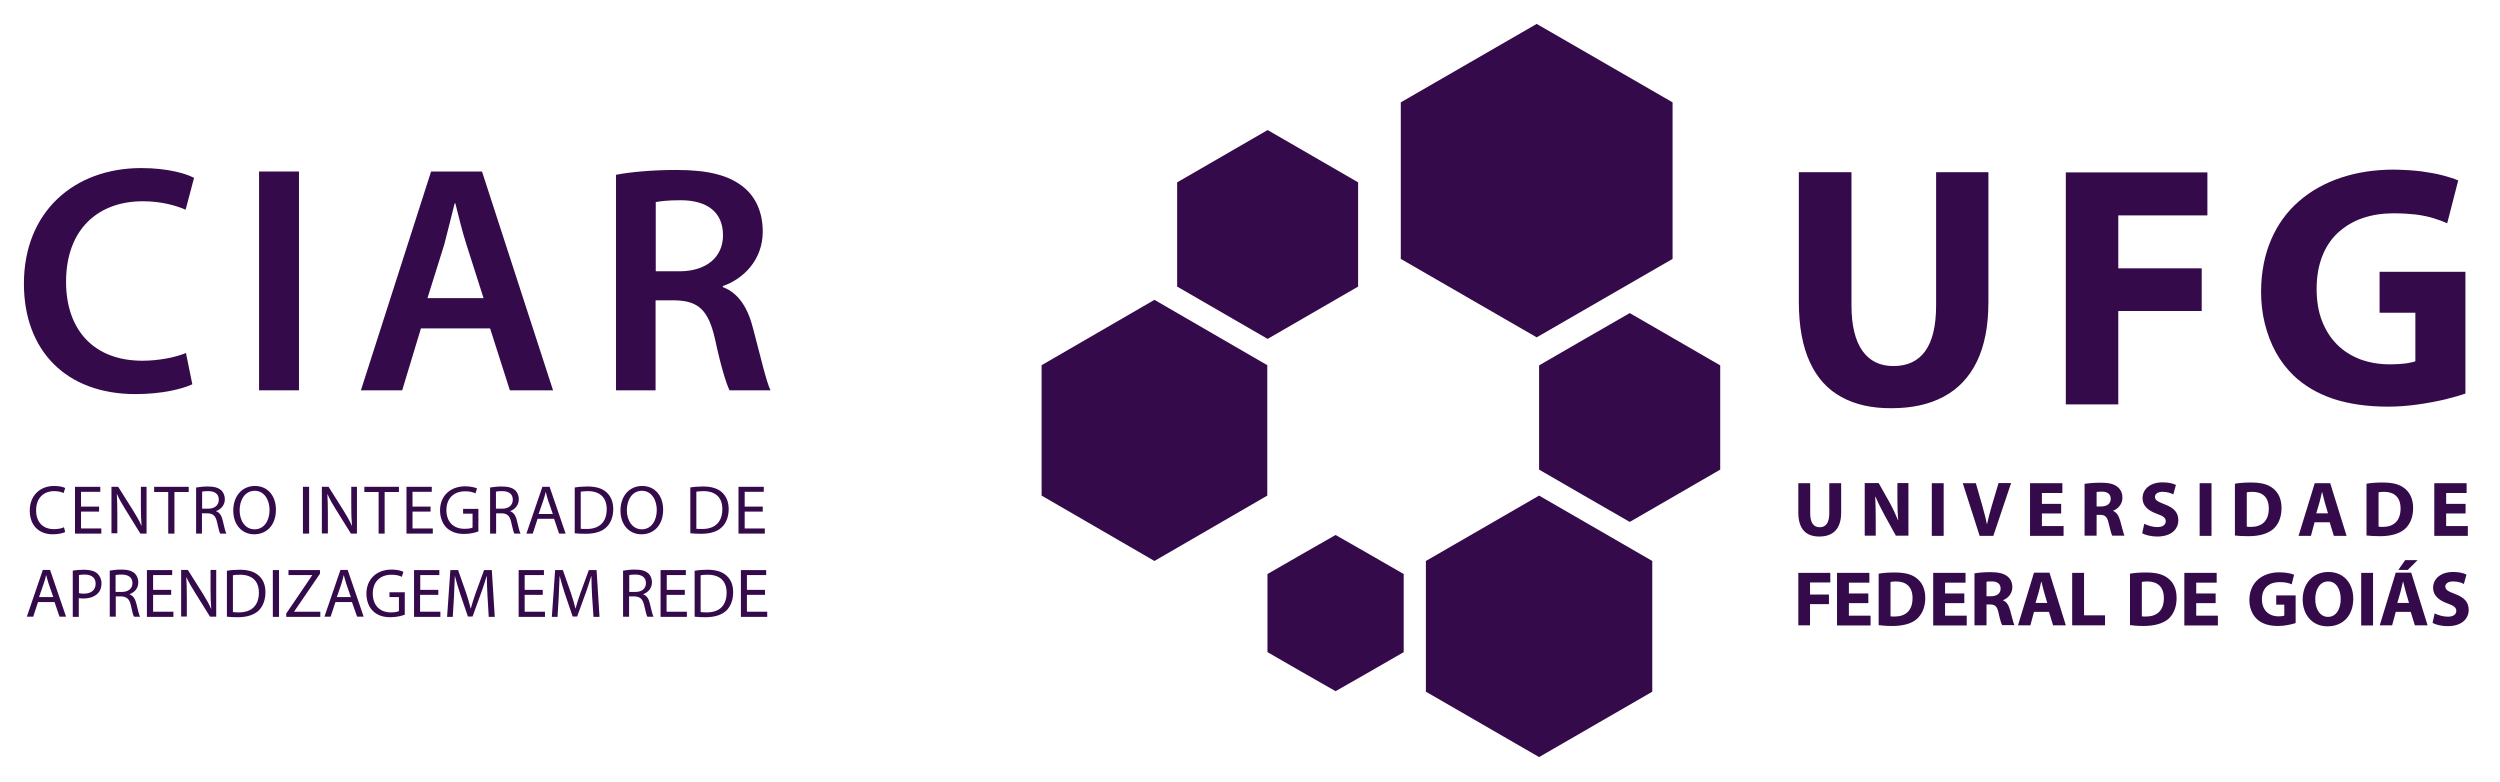 <?xml version="1.0" encoding="utf-8"?>
<!-- Generator: Adobe Illustrator 23.0.3, SVG Export Plug-In . SVG Version: 6.00 Build 0)  -->
<svg version="1.1" id="Camada_1" xmlns="http://www.w3.org/2000/svg" xmlns:xlink="http://www.w3.org/1999/xlink" x="0px" y="0px"
	 viewBox="0 0 145.33 45.45" style="enable-background:new 0 0 145.33 45.45;" xml:space="preserve">
<style type="text/css">
	.st0{fill:#340a4b;}
	.st1{fill-rule:evenodd;clip-rule:evenodd;fill:#340a4b;}
</style>
<g>
	<g>
		<g>
			<path class="st0" d="M11.18,22.34c-0.55,0.26-1.75,0.57-3.3,0.57c-4.04,0-6.49-2.53-6.49-6.42c0-4.19,2.93-6.72,6.82-6.72
				c1.53,0,2.6,0.32,3.07,0.57l-0.49,1.85c-0.6-0.26-1.45-0.49-2.49-0.49c-2.59,0-4.46,1.62-4.46,4.68c0,2.81,1.62,4.59,4.44,4.59
				c0.93,0,1.91-0.19,2.53-0.45L11.18,22.34z"/>
			<path class="st0" d="M17.38,9.97v12.72h-2.32V9.97H17.38z"/>
			<path class="st0" d="M24.47,19.09l-1.09,3.6h-2.4l4.08-12.72h2.96l4.13,12.72h-2.51l-1.15-3.6H24.47z M28.11,17.33l-1-3.13
				c-0.25-0.77-0.45-1.64-0.64-2.38h-0.04c-0.19,0.74-0.4,1.62-0.6,2.38l-0.98,3.13H28.11z"/>
			<path class="st0" d="M35.81,10.16c0.89-0.17,2.17-0.28,3.51-0.28c1.83,0,3.06,0.3,3.93,1.02c0.7,0.58,1.09,1.47,1.09,2.56
				c0,1.64-1.11,2.75-2.32,3.17v0.06c0.92,0.34,1.47,1.23,1.77,2.45c0.42,1.59,0.76,3.06,1,3.55h-2.38c-0.19-0.38-0.51-1.41-0.85-3
				c-0.38-1.66-0.96-2.19-2.28-2.23h-1.17v5.23h-2.3V10.16z M38.12,15.77h1.38c1.57,0,2.53-0.83,2.53-2.09
				c0-1.38-0.96-2.04-2.47-2.04c-0.74,0-1.21,0.06-1.44,0.11V15.77z"/>
		</g>
		<g>
			<g>
				<path class="st0" d="M3.79,30.93c-0.13,0.06-0.39,0.13-0.72,0.13c-0.77,0-1.34-0.48-1.34-1.38c0-0.86,0.58-1.43,1.42-1.43
					c0.33,0,0.55,0.07,0.64,0.12l-0.09,0.29c-0.13-0.06-0.32-0.11-0.54-0.11c-0.64,0-1.06,0.41-1.06,1.12
					c0,0.67,0.38,1.09,1.04,1.09c0.22,0,0.44-0.04,0.58-0.11L3.79,30.93z"/>
				<path class="st0" d="M5.77,29.74H4.71v0.98h1.18v0.3H4.36V28.3h1.47v0.29H4.71v0.86h1.05V29.74z"/>
				<path class="st0" d="M6.48,31.02V28.3h0.39l0.87,1.38c0.2,0.32,0.36,0.6,0.48,0.88l0.01,0c-0.03-0.36-0.04-0.69-0.04-1.12V28.3
					h0.33v2.72H8.16L7.3,29.63c-0.19-0.3-0.37-0.61-0.5-0.91l-0.01,0c0.02,0.34,0.03,0.67,0.03,1.12v1.16H6.48z"/>
				<path class="st0" d="M9.78,28.6H8.96v-0.3h2.01v0.3h-0.83v2.42H9.78V28.6z"/>
				<path class="st0" d="M11.4,28.34c0.18-0.03,0.43-0.06,0.67-0.06c0.38,0,0.62,0.07,0.79,0.22c0.13,0.12,0.21,0.31,0.21,0.52
					c0,0.35-0.23,0.59-0.51,0.69v0.01c0.21,0.07,0.33,0.27,0.39,0.55c0.09,0.38,0.15,0.64,0.21,0.75h-0.36
					c-0.05-0.08-0.1-0.31-0.18-0.65c-0.08-0.38-0.23-0.52-0.55-0.53h-0.33v1.18H11.4V28.34z M11.75,29.57h0.36
					c0.38,0,0.61-0.21,0.61-0.52c0-0.35-0.25-0.5-0.62-0.5c-0.17,0-0.29,0.01-0.35,0.03V29.57z"/>
				<path class="st0" d="M16.04,29.63c0,0.93-0.57,1.43-1.26,1.43c-0.72,0-1.22-0.56-1.22-1.38c0-0.86,0.53-1.43,1.26-1.43
					C15.56,28.25,16.04,28.82,16.04,29.63z M13.93,29.67c0,0.58,0.31,1.1,0.87,1.1c0.56,0,0.87-0.51,0.87-1.13
					c0-0.54-0.28-1.11-0.87-1.11C14.22,28.54,13.93,29.08,13.93,29.67z"/>
				<path class="st0" d="M17.97,28.3v2.72h-0.36V28.3H17.97z"/>
				<path class="st0" d="M18.71,31.02V28.3h0.39l0.87,1.38c0.2,0.32,0.36,0.6,0.48,0.88l0.01,0c-0.03-0.36-0.04-0.69-0.04-1.12V28.3
					h0.33v2.72H20.4l-0.86-1.38c-0.19-0.3-0.37-0.61-0.5-0.91l-0.01,0c0.02,0.34,0.03,0.67,0.03,1.12v1.16H18.71z"/>
				<path class="st0" d="M22.01,28.6h-0.83v-0.3h2.01v0.3h-0.83v2.42h-0.35V28.6z"/>
				<path class="st0" d="M25.03,29.74h-1.05v0.98h1.18v0.3h-1.53V28.3h1.47v0.29h-1.12v0.86h1.05V29.74z"/>
				<path class="st0" d="M27.82,30.89c-0.16,0.06-0.47,0.15-0.84,0.15c-0.41,0-0.75-0.11-1.02-0.36c-0.23-0.23-0.38-0.59-0.38-1.01
					c0-0.81,0.56-1.4,1.47-1.4c0.31,0,0.56,0.07,0.68,0.12l-0.09,0.29c-0.15-0.07-0.33-0.12-0.6-0.12c-0.66,0-1.09,0.41-1.09,1.09
					c0,0.69,0.41,1.09,1.05,1.09c0.23,0,0.39-0.03,0.47-0.07v-0.81h-0.55v-0.28h0.89V30.89z"/>
				<path class="st0" d="M28.49,28.34c0.18-0.03,0.44-0.06,0.67-0.06c0.38,0,0.62,0.07,0.79,0.22c0.13,0.12,0.21,0.31,0.21,0.52
					c0,0.35-0.23,0.59-0.5,0.69v0.01c0.2,0.07,0.33,0.27,0.39,0.55c0.09,0.38,0.15,0.64,0.21,0.75h-0.36
					c-0.05-0.08-0.1-0.31-0.18-0.65c-0.08-0.38-0.23-0.52-0.55-0.53h-0.33v1.18h-0.35V28.34z M28.84,29.57h0.36
					c0.38,0,0.61-0.21,0.61-0.52c0-0.35-0.25-0.5-0.63-0.5c-0.17,0-0.29,0.01-0.35,0.03V29.57z"/>
				<path class="st0" d="M31.25,30.16l-0.28,0.86H30.6l0.93-2.72h0.42l0.93,2.72H32.5l-0.29-0.86H31.25z M32.14,29.89l-0.27-0.78
					c-0.06-0.18-0.1-0.34-0.14-0.5h-0.01c-0.04,0.16-0.08,0.33-0.14,0.49l-0.27,0.78H32.14z"/>
				<path class="st0" d="M33.41,28.34c0.22-0.04,0.47-0.06,0.75-0.06c0.5,0,0.86,0.12,1.1,0.34c0.24,0.22,0.39,0.54,0.39,0.97
					c0,0.44-0.14,0.81-0.39,1.05c-0.26,0.26-0.68,0.39-1.21,0.39c-0.25,0-0.46-0.01-0.64-0.03V28.34z M33.76,30.74
					c0.09,0.01,0.22,0.01,0.35,0.01c0.75,0,1.16-0.42,1.16-1.15c0-0.64-0.36-1.05-1.1-1.05c-0.18,0-0.32,0.02-0.41,0.03V30.74z"/>
				<path class="st0" d="M38.55,29.63c0,0.93-0.57,1.43-1.26,1.43c-0.72,0-1.22-0.56-1.22-1.38c0-0.86,0.53-1.43,1.26-1.43
					C38.07,28.25,38.55,28.82,38.55,29.63z M36.44,29.67c0,0.58,0.32,1.1,0.87,1.1c0.56,0,0.87-0.51,0.87-1.13
					c0-0.54-0.28-1.11-0.87-1.11C36.73,28.54,36.44,29.08,36.44,29.67z"/>
				<path class="st0" d="M40.12,28.34c0.21-0.04,0.47-0.06,0.75-0.06c0.5,0,0.86,0.12,1.1,0.34c0.24,0.22,0.39,0.54,0.39,0.97
					c0,0.44-0.14,0.81-0.39,1.05c-0.26,0.26-0.68,0.39-1.2,0.39c-0.26,0-0.46-0.01-0.64-0.03V28.34z M40.47,30.74
					c0.09,0.01,0.22,0.01,0.36,0.01c0.75,0,1.16-0.42,1.16-1.15c0.01-0.64-0.36-1.05-1.1-1.05c-0.18,0-0.32,0.02-0.41,0.03V30.74z"
					/>
				<path class="st0" d="M44.34,29.74h-1.05v0.98h1.17v0.3h-1.53V28.3h1.47v0.29h-1.11v0.86h1.05V29.74z"/>
				<path class="st0" d="M2.21,35l-0.28,0.85H1.56l0.93-2.72h0.42l0.93,2.72H3.46L3.17,35H2.21z M3.1,34.72l-0.27-0.78
					c-0.06-0.18-0.1-0.34-0.14-0.5H2.68c-0.04,0.16-0.08,0.33-0.14,0.49l-0.27,0.78H3.1z"/>
				<path class="st0" d="M4.23,33.17c0.17-0.03,0.39-0.05,0.67-0.05c0.35,0,0.6,0.08,0.76,0.22c0.14,0.13,0.24,0.33,0.24,0.57
					c0,0.25-0.07,0.44-0.21,0.58c-0.19,0.2-0.49,0.3-0.83,0.3c-0.1,0-0.2,0-0.28-0.02v1.09H4.23V33.17z M4.59,34.48
					c0.08,0.02,0.17,0.03,0.29,0.03c0.42,0,0.68-0.21,0.68-0.58c0-0.36-0.26-0.53-0.64-0.53c-0.15,0-0.27,0.01-0.33,0.03V34.48z"/>
				<path class="st0" d="M6.38,33.17c0.18-0.03,0.43-0.06,0.67-0.06c0.37,0,0.62,0.07,0.78,0.22c0.13,0.12,0.21,0.31,0.21,0.52
					c0,0.35-0.22,0.59-0.51,0.69v0.01c0.2,0.07,0.33,0.26,0.4,0.55c0.09,0.38,0.15,0.64,0.21,0.75H7.79
					c-0.05-0.08-0.11-0.31-0.18-0.65c-0.08-0.37-0.23-0.51-0.55-0.53H6.73v1.18H6.38V33.17z M6.73,34.41h0.36
					c0.37,0,0.61-0.2,0.61-0.51c0-0.35-0.26-0.5-0.63-0.5c-0.17,0-0.29,0.01-0.35,0.03V34.41z"/>
				<path class="st0" d="M9.95,34.58H8.9v0.98h1.18v0.3H8.54v-2.72h1.47v0.29H8.9v0.86h1.05V34.58z"/>
				<path class="st0" d="M10.53,35.85v-2.72h0.39l0.87,1.38c0.2,0.32,0.36,0.6,0.48,0.88l0.01,0c-0.03-0.36-0.04-0.69-0.04-1.12
					v-1.14h0.33v2.72h-0.36l-0.86-1.38c-0.19-0.3-0.37-0.61-0.51-0.91l-0.01,0c0.02,0.34,0.03,0.67,0.03,1.12v1.16H10.53z"/>
				<path class="st0" d="M13.19,33.18c0.21-0.04,0.47-0.06,0.75-0.06c0.5,0,0.86,0.12,1.1,0.34c0.25,0.22,0.39,0.53,0.39,0.97
					c0,0.44-0.14,0.81-0.39,1.06c-0.26,0.25-0.68,0.39-1.21,0.39c-0.26,0-0.46-0.01-0.64-0.03V33.18z M13.53,35.58
					c0.09,0.01,0.22,0.02,0.36,0.02c0.75,0,1.16-0.42,1.16-1.15c0-0.64-0.36-1.04-1.1-1.04c-0.18,0-0.32,0.01-0.41,0.03V35.58z"/>
				<path class="st0" d="M16.22,33.14v2.72h-0.36v-2.72H16.22z"/>
				<path class="st0" d="M16.65,35.65l1.5-2.21v-0.01h-1.38v-0.29h1.83v0.21l-1.5,2.2v0.01h1.52v0.3h-1.98V35.65z"/>
				<path class="st0" d="M19.5,35l-0.28,0.85h-0.36l0.93-2.72h0.42l0.93,2.72h-0.38L20.46,35H19.5z M20.4,34.72l-0.27-0.78
					c-0.06-0.18-0.1-0.34-0.14-0.5h-0.01c-0.04,0.16-0.08,0.33-0.13,0.49l-0.27,0.78H20.4z"/>
				<path class="st0" d="M23.54,35.73c-0.16,0.06-0.47,0.15-0.84,0.15c-0.41,0-0.75-0.1-1.02-0.36c-0.23-0.22-0.38-0.59-0.38-1.01
					c0-0.81,0.56-1.4,1.47-1.4c0.32,0,0.56,0.07,0.68,0.13l-0.09,0.29c-0.15-0.07-0.33-0.12-0.6-0.12c-0.66,0-1.09,0.41-1.09,1.09
					c0,0.69,0.41,1.1,1.05,1.1c0.23,0,0.39-0.03,0.47-0.08v-0.81h-0.55v-0.28h0.89V35.73z"/>
				<path class="st0" d="M25.47,34.58h-1.05v0.98h1.18v0.3h-1.53v-2.72h1.47v0.29h-1.11v0.86h1.05V34.58z"/>
				<path class="st0" d="M28.34,34.66c-0.02-0.38-0.04-0.84-0.04-1.17h-0.01c-0.1,0.31-0.2,0.66-0.34,1.03l-0.48,1.32H27.2
					l-0.44-1.29c-0.13-0.39-0.23-0.73-0.31-1.05h-0.01c-0.01,0.34-0.03,0.79-0.05,1.2l-0.07,1.16h-0.33l0.19-2.72h0.45l0.46,1.31
					c0.11,0.33,0.2,0.63,0.27,0.92h0.01c0.07-0.27,0.17-0.57,0.29-0.92l0.48-1.31h0.45l0.17,2.72h-0.35L28.34,34.66z"/>
				<path class="st0" d="M31.55,34.58H30.5v0.98h1.18v0.3h-1.53v-2.72h1.47v0.29H30.5v0.86h1.05V34.58z"/>
				<path class="st0" d="M34.42,34.66c-0.02-0.38-0.04-0.84-0.04-1.17h-0.01c-0.1,0.31-0.2,0.66-0.34,1.03l-0.48,1.32h-0.26
					l-0.44-1.29c-0.13-0.39-0.23-0.73-0.31-1.05h-0.01c-0.01,0.34-0.03,0.79-0.05,1.2l-0.07,1.16h-0.33l0.19-2.72h0.45l0.46,1.31
					c0.11,0.33,0.2,0.63,0.27,0.92h0.01c0.07-0.27,0.17-0.57,0.29-0.92l0.48-1.31h0.45l0.17,2.72h-0.35L34.42,34.66z"/>
				<path class="st0" d="M36.23,33.17c0.18-0.03,0.44-0.06,0.67-0.06c0.37,0,0.62,0.07,0.79,0.22c0.13,0.12,0.21,0.31,0.21,0.52
					c0,0.35-0.23,0.59-0.51,0.69v0.01c0.2,0.07,0.33,0.26,0.39,0.55c0.09,0.38,0.15,0.64,0.21,0.75h-0.36
					c-0.05-0.08-0.1-0.31-0.18-0.65c-0.08-0.37-0.23-0.51-0.55-0.53h-0.33v1.18h-0.35V33.17z M36.58,34.41h0.36
					c0.38,0,0.61-0.2,0.61-0.51c0-0.35-0.25-0.5-0.62-0.5c-0.17,0-0.29,0.01-0.35,0.03V34.41z"/>
				<path class="st0" d="M39.8,34.58h-1.05v0.98h1.18v0.3H38.4v-2.72h1.47v0.29h-1.11v0.86h1.05V34.58z"/>
				<path class="st0" d="M40.38,33.18c0.21-0.04,0.47-0.06,0.75-0.06c0.5,0,0.86,0.12,1.1,0.34c0.25,0.22,0.39,0.53,0.39,0.97
					c0,0.44-0.14,0.81-0.39,1.06c-0.26,0.25-0.68,0.39-1.21,0.39c-0.25,0-0.46-0.01-0.64-0.03V33.18z M40.73,35.58
					c0.09,0.01,0.22,0.02,0.36,0.02c0.75,0,1.15-0.42,1.15-1.15c0-0.64-0.36-1.04-1.1-1.04c-0.18,0-0.32,0.01-0.41,0.03V35.58z"/>
				<path class="st0" d="M44.47,34.58h-1.05v0.98h1.18v0.3h-1.53v-2.72h1.47v0.29h-1.12v0.86h1.05V34.58z"/>
			</g>
		</g>
	</g>
	<path class="st1" d="M67.11,17.43l3.28,1.9l3.28,1.9v3.79v3.79l-3.28,1.9l-3.28,1.9l-3.28-1.9l-3.28-1.9v-3.79v-3.79l3.28-1.9
		L67.11,17.43L67.11,17.43z M73.69,7.56l-2.63,1.52l-2.63,1.52v3.03v3.03l2.63,1.52l2.63,1.52l2.63-1.52l2.63-1.52v-3.03V10.6
		l-2.63-1.52L73.69,7.56L73.69,7.56z M77.64,31.1l1.98,1.13l1.98,1.14v2.27v2.27l-1.98,1.14l-1.98,1.13l-1.98-1.13l-1.98-1.14v-2.27
		v-2.27l1.98-1.14L77.64,31.1L77.64,31.1z M94.74,18.2l2.63,1.52l2.63,1.52v3.03v3.03l-2.63,1.52l-2.63,1.52l-2.64-1.52l-2.63-1.52
		v-3.03v-3.03l2.63-1.52L94.74,18.2L94.74,18.2z M89.33,1.39l-3.95,2.28l-3.95,2.28v4.55v4.55l3.95,2.28l3.95,2.28l3.95-2.28
		l3.95-2.28V10.5V5.95l-3.95-2.28L89.33,1.39L89.33,1.39z M89.47,28.81l-3.29,1.9l-3.29,1.9v3.8v3.8l3.29,1.9l3.29,1.9l3.29-1.9
		l3.29-1.9v-3.8v-3.8l-3.29-1.9L89.47,28.81z"/>
	<path class="st0" d="M104.57,10.01v7.53c0,1.43,0.22,2.6,0.64,3.51c0.42,0.92,1.03,1.59,1.84,2.03c0.8,0.44,1.77,0.66,2.91,0.65
		c1.18,0,2.19-0.22,3.03-0.67c0.84-0.45,1.48-1.12,1.93-2.04c0.44-0.91,0.67-2.05,0.67-3.44v-7.57h-3.04v7.75
		c0,1.2-0.22,2.09-0.64,2.66c-0.42,0.58-1.04,0.86-1.84,0.86c-0.78,0-1.38-0.29-1.8-0.88c-0.42-0.59-0.64-1.47-0.64-2.64v-7.75
		H104.57L104.57,10.01z M120.1,23.51h3.04v-5.43h4.85V15.6h-4.85v-3.08h5.18v-2.5h-8.23V23.51L120.1,23.51z M143.36,15.8h-5.03v2.38
		h2.08V21c-0.12,0.05-0.32,0.09-0.57,0.13c-0.26,0.03-0.56,0.05-0.91,0.05c-0.63,0-1.2-0.1-1.72-0.29c-0.52-0.2-0.97-0.48-1.35-0.86
		c-0.38-0.38-0.67-0.84-0.88-1.38c-0.21-0.54-0.31-1.16-0.31-1.87c0-0.73,0.12-1.37,0.34-1.92c0.22-0.55,0.54-1.01,0.94-1.37
		c0.41-0.36,0.88-0.64,1.42-0.82c0.54-0.18,1.13-0.27,1.77-0.27c0.49,0,0.93,0.03,1.3,0.07c0.38,0.05,0.71,0.12,1.01,0.21
		c0.3,0.09,0.57,0.19,0.81,0.3l0.64-2.49c-0.22-0.1-0.51-0.19-0.88-0.29c-0.36-0.1-0.78-0.17-1.27-0.24
		c-0.48-0.06-1.02-0.09-1.6-0.1c-1.11,0-2.14,0.16-3.07,0.47c-0.93,0.31-1.75,0.77-2.44,1.37c-0.69,0.6-1.23,1.34-1.61,2.22
		c-0.38,0.88-0.58,1.88-0.59,3.01c0,0.66,0.07,1.29,0.22,1.89c0.15,0.6,0.36,1.15,0.64,1.66c0.28,0.51,0.63,0.96,1.03,1.35
		c0.62,0.59,1.38,1.04,2.29,1.35c0.91,0.3,1.97,0.46,3.2,0.46c0.6,0,1.19-0.05,1.75-0.13c0.57-0.08,1.09-0.18,1.56-0.29
		c0.48-0.12,0.87-0.23,1.19-0.34V15.8z"/>
	<g>
		<path class="st1" d="M104.54,28.09v1.7c0,0.97,0.45,1.4,1.22,1.4c0.8,0,1.27-0.45,1.27-1.39v-1.71h-0.69v1.76
			c0,0.54-0.2,0.8-0.56,0.8c-0.35,0-0.55-0.27-0.55-0.8v-1.76H104.54L104.54,28.09z M109.04,31.14v-0.92c0-0.5-0.01-0.93-0.03-1.34
			h0.02c0.15,0.36,0.35,0.75,0.53,1.08l0.65,1.18h0.73v-3.06h-0.64v0.89c0,0.46,0.01,0.88,0.05,1.28h-0.01
			c-0.14-0.34-0.32-0.73-0.5-1.05l-0.63-1.12h-0.81v3.06H109.04L109.04,31.14z M112.3,28.09v3.06h0.69v-3.06H112.3L112.3,28.09z
			 M115.88,31.14l1.03-3.06h-0.73l-0.39,1.31c-0.1,0.35-0.2,0.71-0.28,1.08h-0.01c-0.07-0.38-0.17-0.72-0.27-1.09l-0.37-1.29h-0.76
			l0.98,3.06H115.88L115.88,31.14z M119.82,29.29h-1.12v-0.63h1.19v-0.57h-1.88v3.06h1.95v-0.57h-1.26v-0.73h1.12V29.29
			L119.82,29.29z M121.19,31.14h0.69v-1.21h0.2c0.29,0,0.42,0.11,0.5,0.49c0.09,0.38,0.16,0.63,0.21,0.72h0.71
			c-0.06-0.12-0.15-0.52-0.25-0.87c-0.08-0.28-0.2-0.48-0.41-0.57v-0.01c0.26-0.1,0.54-0.36,0.54-0.75c0-0.28-0.1-0.49-0.29-0.64
			c-0.22-0.18-0.53-0.24-0.99-0.24c-0.37,0-0.7,0.03-0.92,0.07V31.14L121.19,31.14z M121.88,28.6c0.05-0.01,0.14-0.02,0.31-0.02
			c0.32,0,0.51,0.14,0.51,0.42c0,0.27-0.2,0.44-0.55,0.44h-0.27V28.6L121.88,28.6z M124.53,31c0.17,0.1,0.52,0.19,0.87,0.19
			c0.84,0,1.23-0.44,1.23-0.95c0-0.44-0.25-0.72-0.79-0.92c-0.4-0.16-0.57-0.24-0.57-0.44c0-0.15,0.15-0.29,0.44-0.29
			c0.29,0,0.52,0.09,0.63,0.15l0.15-0.55c-0.18-0.09-0.43-0.15-0.78-0.15c-0.72,0-1.16,0.4-1.16,0.92c0,0.45,0.33,0.73,0.84,0.91
			c0.37,0.13,0.51,0.24,0.51,0.43c0,0.2-0.17,0.34-0.48,0.34c-0.3,0-0.58-0.1-0.77-0.19L124.53,31L124.53,31z M127.87,28.09v3.06
			h0.69v-3.06H127.87L127.87,28.09z M129.92,31.13c0.17,0.02,0.43,0.04,0.79,0.04c0.6,0,1.09-0.13,1.42-0.4
			c0.29-0.25,0.5-0.65,0.5-1.24c0-0.54-0.2-0.92-0.52-1.16c-0.29-0.22-0.67-0.32-1.26-0.32c-0.34,0-0.68,0.02-0.93,0.07V31.13
			L129.92,31.13z M130.61,28.62c0.06-0.01,0.16-0.03,0.31-0.03c0.6,0,0.97,0.31,0.97,0.97c0,0.73-0.41,1.07-1.04,1.07
			c-0.08,0-0.18,0-0.24-0.02V28.62L130.61,28.62z M135.43,30.36l0.24,0.79h0.74l-0.95-3.06h-0.9l-0.94,3.06h0.72l0.21-0.79H135.43
			L135.43,30.36z M134.65,29.84l0.19-0.65c0.05-0.18,0.1-0.41,0.14-0.59h0.01c0.04,0.18,0.1,0.41,0.15,0.59l0.19,0.65H134.65
			L134.65,29.84z M137.58,31.13c0.17,0.02,0.43,0.04,0.78,0.04c0.6,0,1.09-0.13,1.42-0.4c0.29-0.25,0.5-0.65,0.5-1.24
			c0-0.54-0.2-0.92-0.52-1.16c-0.29-0.22-0.67-0.32-1.26-0.32c-0.34,0-0.68,0.02-0.93,0.07V31.13L137.58,31.13z M138.27,28.62
			c0.06-0.01,0.16-0.03,0.31-0.03c0.6,0,0.97,0.31,0.97,0.97c0,0.73-0.41,1.07-1.04,1.07c-0.08,0-0.18,0-0.24-0.02V28.62
			L138.27,28.62z M143.33,29.29h-1.13v-0.63h1.19v-0.57h-1.88v3.06h1.95v-0.57h-1.26v-0.73h1.13V29.29z"/>
		<path class="st1" d="M104.53,36.35h0.69v-1.23h1.1v-0.56h-1.1v-0.7h1.18V33.3h-1.86V36.35L104.53,36.35z M108.61,34.5h-1.13v-0.63
			h1.19V33.3h-1.88v3.06h1.95v-0.57h-1.26v-0.73h1.13V34.5L108.61,34.5z M109.21,36.34c0.17,0.02,0.43,0.05,0.78,0.05
			c0.6,0,1.1-0.12,1.42-0.39c0.29-0.25,0.51-0.65,0.51-1.24c0-0.55-0.2-0.92-0.52-1.16c-0.29-0.22-0.67-0.32-1.26-0.32
			c-0.35,0-0.68,0.02-0.93,0.07V36.34L109.21,36.34z M109.9,33.83c0.06-0.01,0.16-0.03,0.31-0.03c0.6,0,0.97,0.31,0.97,0.97
			c0,0.73-0.41,1.07-1.04,1.07c-0.08,0-0.18,0-0.24-0.01V33.83L109.9,33.83z M114.19,34.5h-1.12v-0.63h1.19V33.3h-1.88v3.06h1.95
			v-0.57h-1.26v-0.73h1.12V34.5L114.19,34.5z M114.79,36.35h0.69v-1.21h0.2c0.29,0,0.42,0.1,0.5,0.49c0.08,0.38,0.16,0.63,0.21,0.71
			h0.71c-0.06-0.12-0.15-0.52-0.25-0.87c-0.08-0.28-0.19-0.48-0.41-0.57v-0.01c0.26-0.1,0.54-0.36,0.54-0.75
			c0-0.28-0.1-0.49-0.29-0.64c-0.22-0.17-0.53-0.24-0.99-0.24c-0.37,0-0.7,0.03-0.92,0.07V36.35L114.79,36.35z M115.48,33.82
			c0.05-0.02,0.15-0.02,0.31-0.02c0.32,0,0.51,0.14,0.51,0.42c0,0.27-0.21,0.44-0.55,0.44h-0.27V33.82L115.48,33.82z M119.11,35.57
			l0.24,0.78h0.74l-0.95-3.06h-0.9l-0.93,3.06h0.72l0.21-0.78H119.11L119.11,35.57z M118.33,35.05l0.19-0.65
			c0.05-0.18,0.1-0.41,0.14-0.59h0.01c0.05,0.18,0.1,0.41,0.15,0.59l0.19,0.65H118.33L118.33,35.05z M120.46,36.35h1.91v-0.58h-1.22
			V33.3h-0.69V36.35L120.46,36.35z M123.82,36.34c0.17,0.02,0.43,0.05,0.79,0.05c0.6,0,1.09-0.13,1.42-0.39
			c0.29-0.25,0.5-0.65,0.5-1.24c0-0.55-0.2-0.93-0.52-1.16c-0.29-0.22-0.67-0.32-1.26-0.32c-0.34,0-0.68,0.02-0.93,0.07V36.34
			L123.82,36.34z M124.51,33.83c0.06-0.01,0.16-0.03,0.31-0.03c0.6,0,0.97,0.31,0.97,0.97c0,0.73-0.41,1.07-1.04,1.07
			c-0.08,0-0.18,0-0.24-0.01V33.83L124.51,33.83z M128.8,34.5h-1.13v-0.63h1.19V33.3h-1.88v3.06h1.95v-0.57h-1.26v-0.73h1.13V34.5
			L128.8,34.5z M133.46,34.61h-1.14v0.54h0.47v0.64c-0.05,0.02-0.18,0.04-0.33,0.04c-0.57,0-0.97-0.36-0.97-1
			c0-0.67,0.44-0.99,1.02-0.99c0.33,0,0.54,0.05,0.71,0.13l0.14-0.56c-0.15-0.06-0.45-0.14-0.85-0.14c-1,0-1.74,0.58-1.75,1.6
			c0,0.45,0.15,0.84,0.43,1.11c0.28,0.27,0.69,0.41,1.24,0.41c0.4,0,0.81-0.1,1.02-0.17V34.61L133.46,34.61z M135.3,36.41
			c0.89,0,1.5-0.61,1.5-1.61c0-0.84-0.51-1.55-1.45-1.55c-0.9,0-1.49,0.68-1.49,1.6C133.86,35.72,134.4,36.41,135.3,36.41
			L135.3,36.41L135.3,36.41z M135.33,35.86c-0.46,0-0.74-0.45-0.74-1.03c0-0.57,0.27-1.03,0.75-1.03c0.48,0,0.73,0.47,0.73,1.02
			C136.07,35.42,135.8,35.86,135.33,35.86L135.33,35.86L135.33,35.86z M137.26,33.3v3.06h0.69V33.3H137.26L137.26,33.3z
			 M140.14,35.57l0.24,0.78h0.74l-0.95-3.06h-0.9l-0.93,3.06h0.72l0.21-0.78H140.14L140.14,35.57z M139.36,35.05l0.19-0.65
			c0.04-0.18,0.1-0.41,0.14-0.59h0.01c0.04,0.18,0.1,0.41,0.15,0.59l0.19,0.65H139.36L139.36,35.05z M139.82,32.56l-0.4,0.57h0.55
			l0.57-0.57H139.82L139.82,32.56z M141.41,36.21c0.17,0.1,0.52,0.19,0.87,0.19c0.84,0,1.23-0.44,1.23-0.95
			c0-0.44-0.25-0.72-0.79-0.92c-0.4-0.15-0.57-0.24-0.57-0.44c0-0.15,0.15-0.29,0.45-0.29c0.29,0,0.52,0.08,0.63,0.15l0.15-0.55
			c-0.18-0.09-0.43-0.15-0.78-0.15c-0.72,0-1.16,0.4-1.16,0.92c0,0.45,0.34,0.73,0.84,0.91c0.37,0.13,0.51,0.24,0.51,0.43
			c0,0.2-0.17,0.34-0.49,0.34c-0.29,0-0.58-0.1-0.77-0.19L141.41,36.21z"/>
	</g>
</g>
</svg>
